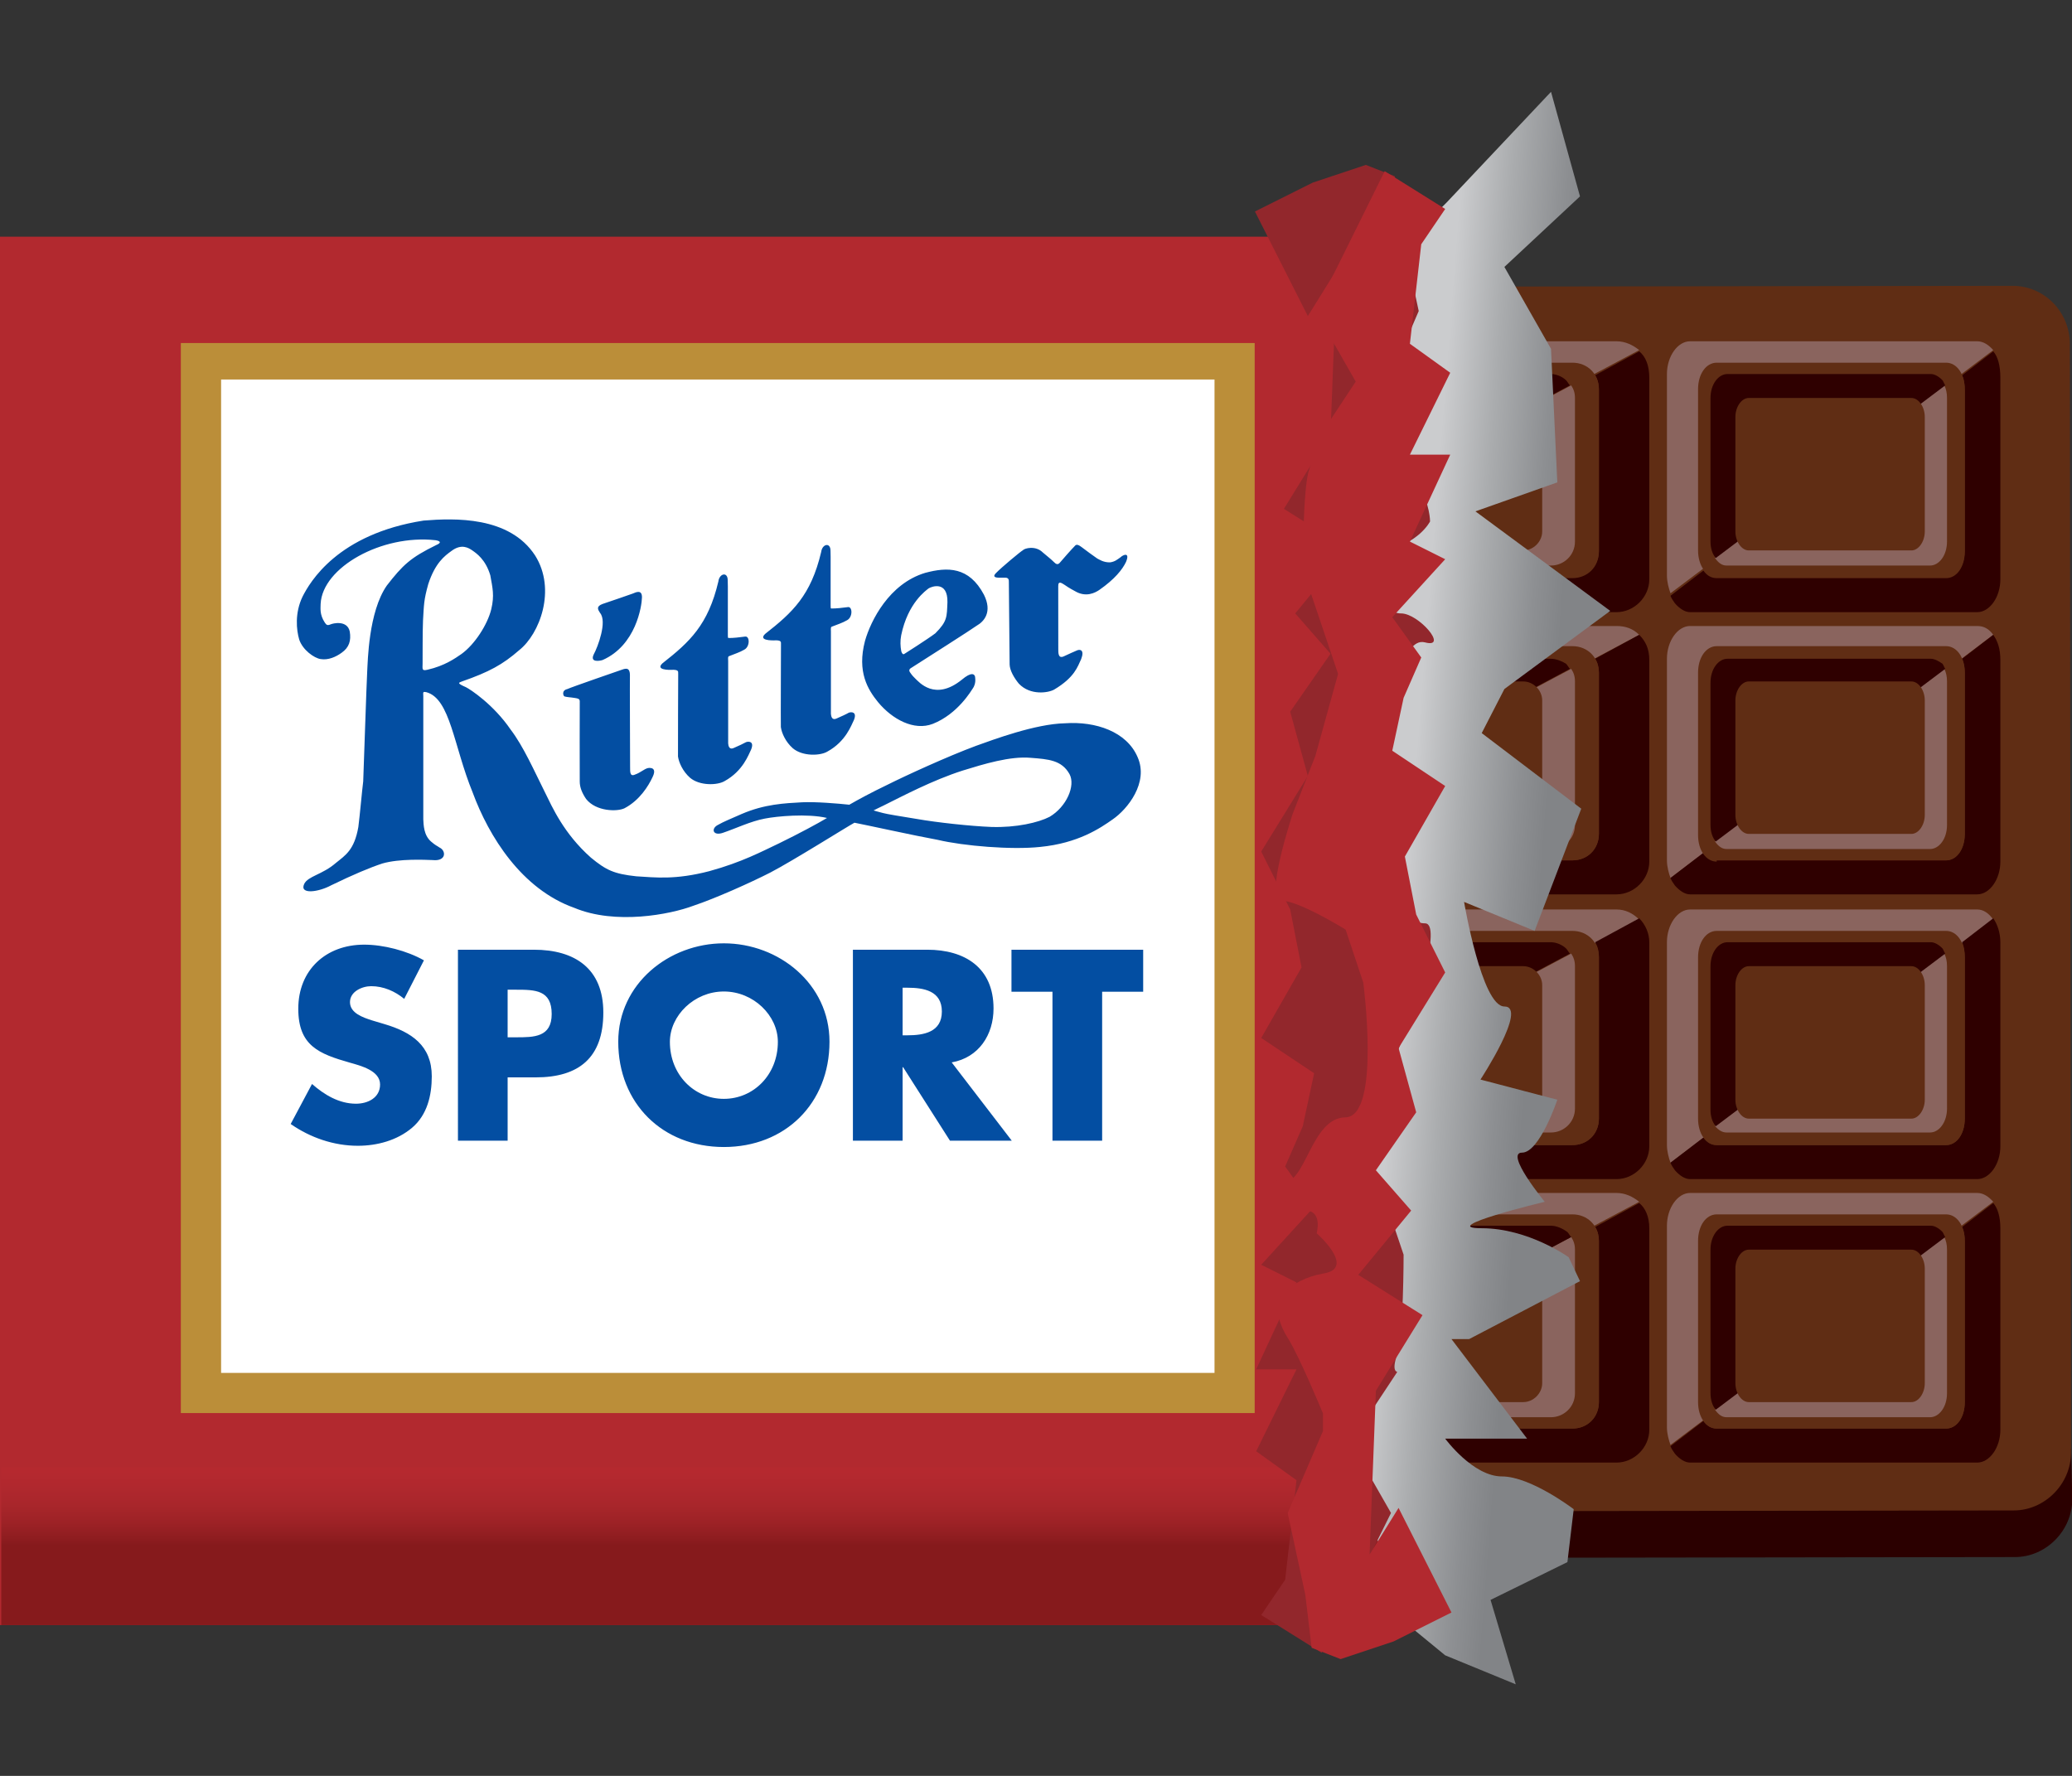 <?xml version="1.0" encoding="UTF-8" standalone="no"?>
<!-- Created with Inkscape (http://www.inkscape.org/) -->

<svg
   width="350"
   height="300"
   viewBox="0 0 350 300"
   version="1.1"
   id="svg1"
   inkscape:version="1.3.2 (091e20e, 2023-11-25, custom)"
   sodipodi:docname="03581a.svg"
   inkscape:export-filename="03581.png"
   inkscape:export-xdpi="96"
   inkscape:export-ydpi="96"
   xmlns:inkscape="http://www.inkscape.org/namespaces/inkscape"
   xmlns:sodipodi="http://sodipodi.sourceforge.net/DTD/sodipodi-0.dtd"
   xmlns="http://www.w3.org/2000/svg"
   xmlns:svg="http://www.w3.org/2000/svg">
  <rect x="0" y="0" width="350" height="300" fill="#333333" stroke="none"/>
  <sodipodi:namedview
     id="namedview1"
     pagecolor="#ffffff"
     bordercolor="#000000"
     borderopacity="0.25"
     inkscape:showpageshadow="2"
     inkscape:pageopacity="0.0"
     inkscape:pagecheckerboard="0"
     inkscape:deskcolor="#d1d1d1"
     inkscape:document-units="px"
     inkscape:zoom="0.98520768"
     inkscape:cx="169.50741"
     inkscape:cy="35.525505"
     inkscape:window-width="1920"
     inkscape:window-height="991"
     inkscape:window-x="-9"
     inkscape:window-y="-9"
     inkscape:window-maximized="1"
     inkscape:current-layer="layer1" />
  <defs
     id="defs1">
    <linearGradient
       id="SVGID_2_"
       gradientUnits="userSpaceOnUse"
       x1="-56.709"
       y1="-40.966"
       x2="-55.709"
       y2="-40.966"
       gradientTransform="matrix(22.333,1.718,-1.718,22.333,1421.114,1160.627)">
      <stop
         offset="0"
         style="stop-color:#CBCCCE"
         id="stop205" />
      <stop
         offset="3.932600e-02"
         style="stop-color:#CBCCCE"
         id="stop206" />
      <stop
         offset="0.403"
         style="stop-color:#AAACAE"
         id="stop207" />
      <stop
         offset="0.793"
         style="stop-color:#8D8F92"
         id="stop208" />
      <stop
         offset="1"
         style="stop-color:#828487"
         id="stop209" />
    </linearGradient>
    <linearGradient
       id="SVGID_1_"
       gradientUnits="userSpaceOnUse"
       x1="-56.709"
       y1="-40.992"
       x2="-55.709"
       y2="-40.992"
       gradientTransform="matrix(0,25.526,-25.526,0,-932.411,1690.632)">
      <stop
         offset="0"
         style="stop-color:#B5292F"
         id="stop197" />
      <stop
         offset="1.818180e-02"
         style="stop-color:#B5292F"
         id="stop198" />
      <stop
         offset="0.122"
         style="stop-color:#B0282E"
         id="stop199" />
      <stop
         offset="0.231"
         style="stop-color:#A9262B"
         id="stop200" />
      <stop
         offset="0.344"
         style="stop-color:#9D2226"
         id="stop201" />
      <stop
         offset="0.458"
         style="stop-color:#8C1C1F"
         id="stop202" />
      <stop
         offset="0.489"
         style="stop-color:#861A1C"
         id="stop203" />
      <stop
         offset="1"
         style="stop-color:#861A1C"
         id="stop204" />
    </linearGradient>
  </defs>
  <g
     inkscape:label="Ebene 1"
     inkscape:groupmode="layer"
     id="layer1">
    <g
       id="g1"
       transform="matrix(1.052,0,0,1.052,1.5911432e-6,-7.779)">
      <path
         class="st1"
         d="m 30.838,257.832 c -5.176,0 -9.201,-4.249 -9.201,-9.306 l -0.192,-8.092 311.108,-0.405 0.192,8.092 c 0,5.058 -4.217,9.306 -9.201,9.306 l -292.706,0.405"
         id="path1"
         style="fill:#2b0000;stroke-width:1.969" />
      <path
         class="st2"
         d="m 30.837,250.347 c -5.175,0 -9.201,-4.249 -9.201,-9.306 L 21.445,63.006 c 0,-5.058 4.217,-9.306 9.201,-9.306 L 323.15,53.295 c 5.175,0 9.201,4.249 9.201,9.306 l 0.192,178.035 c 0,5.058 -4.217,9.306 -9.201,9.306 l -292.504,0.405"
         id="path2"
         style="fill:#602d14;stroke-width:1.969" />
      <path
         class="st3"
         d="m 317.484,198.96 h -46.113 c -1.999,0 -3.712,2.428 -3.712,5.26 v 32.37 c 0,1.012 0.286,2.023 0.571,2.832 l 51.824,-39.046 c -0.714,-0.809 -1.57,-1.416 -2.57,-1.416"
         id="path3"
         style="fill:#8a645e;stroke-width:1.7" />
      <path
         class="st4"
         d="m 320.054,200.578 v 0 0 l -4.997,3.844 c 0.286,0.607 0.428,1.416 0.428,2.225 v 25.896 c 0,2.428 -1.285,4.249 -2.998,4.249 h -36.833 c -0.857,0 -1.57,-0.405 -2.141,-1.214 l -5.282,4.046 c 0.143,0.405 0.428,0.809 0.714,1.214 0.714,0.809 1.57,1.416 2.427,1.416 h 46.113 c 1.999,0 3.712,-2.428 3.712,-5.26 v -32.37 c 0,-1.821 -0.428,-3.237 -1.142,-4.046"
         id="path4"
         style="fill:#2f0000;stroke-width:1.7" />
      <path
         class="st2"
         d="m 275.654,236.792 c -1.713,0 -2.998,-1.821 -2.998,-4.249 v -25.896 c 0,-2.428 1.285,-4.249 2.998,-4.249 h 36.833 c 1.713,0 2.998,1.821 2.998,4.249 v 25.896 c 0,2.428 -1.285,4.249 -2.998,4.249 h -36.833"
         id="path5"
         style="fill:#602d14;stroke-width:1.7" />
      <path
         class="st3"
         d="m 277.224,234.971 h 32.693 c 1.428,0 2.713,-1.619 2.713,-3.844 v -23.064 c 0,-0.809 -0.143,-1.416 -0.428,-2.023 l -36.833,27.717 c 0.571,0.809 1.142,1.214 1.856,1.214"
         id="path6"
         style="fill:#8a645e;stroke-width:1.7" />
      <path
         class="st4"
         d="m 310.06,204.22 h -32.693 c -1.428,0 -2.713,1.619 -2.713,3.844 v 23.064 c 0,1.012 0.286,2.023 0.857,2.63 l 36.833,-27.717 c -0.143,-0.202 -0.286,-0.607 -0.428,-0.809 -0.571,-0.607 -1.285,-1.012 -1.856,-1.012"
         id="path7"
         style="fill:#2f0000;stroke-width:1.7" />
      <path
         class="st2"
         d="m 306.919,208.064 c 1.142,0 2.141,1.416 2.141,3.035 v 18.41 c 0,1.619 -0.999,3.035 -2.141,3.035 h -26.126 c -1.142,0 -2.141,-1.416 -2.141,-3.035 v -18.41 c 0,-1.619 0.999,-3.035 2.141,-3.035 z"
         id="path8"
         style="fill:#602d14;stroke-width:1.7" />
      <path
         class="st3"
         d="m 317.484,153.439 h -46.113 c -1.999,0 -3.712,2.428 -3.712,5.26 v 32.572 c 0,1.012 0.286,2.023 0.571,2.832 l 51.824,-39.046 c -0.714,-1.012 -1.57,-1.619 -2.57,-1.619"
         id="path9"
         style="fill:#8a645e;stroke-width:1.7" />
      <path
         class="st4"
         d="m 320.054,154.855 v 0 0 l -4.997,3.844 c 0.286,0.607 0.428,1.416 0.428,2.428 v 25.896 c 0,2.428 -1.285,4.249 -2.998,4.249 h -36.833 c -0.857,0 -1.57,-0.405 -2.141,-1.214 l -5.282,4.046 c 0.143,0.405 0.428,0.809 0.714,1.214 0.714,0.809 1.57,1.416 2.427,1.416 h 46.113 c 1.999,0 3.712,-2.428 3.712,-5.26 v -32.775 c 0,-1.416 -0.428,-2.832 -1.142,-3.844"
         id="path10"
         style="fill:#2f0000;stroke-width:1.7" />
      <path
         class="st2"
         d="m 275.654,191.272 c -1.713,0 -2.998,-1.821 -2.998,-4.249 v -25.896 c 0,-2.428 1.285,-4.249 2.998,-4.249 h 36.833 c 1.713,0 2.998,1.821 2.998,4.249 v 25.896 c 0,2.428 -1.285,4.249 -2.998,4.249 h -36.833"
         id="path11"
         style="fill:#602d14;stroke-width:1.7" />
      <path
         class="st3"
         d="m 277.224,189.249 h 32.693 c 1.428,0 2.713,-1.619 2.713,-3.844 v -22.861 c 0,-0.809 -0.143,-1.416 -0.428,-2.023 l -36.833,27.717 c 0.571,0.607 1.142,1.012 1.856,1.012"
         id="path12"
         style="fill:#8a645e;stroke-width:1.7" />
      <path
         class="st4"
         d="m 310.06,158.699 h -32.693 c -1.428,0 -2.713,1.618 -2.713,3.844 v 23.064 c 0,1.012 0.286,2.023 0.857,2.63 l 36.833,-27.717 c -0.143,-0.202 -0.286,-0.607 -0.428,-0.809 -0.571,-0.607 -1.285,-1.012 -1.856,-1.012"
         id="path13"
         style="fill:#2f0000;stroke-width:1.7" />
      <path
         class="st2"
         d="m 306.919,162.543 c 1.142,0 2.141,1.416 2.141,3.035 v 18.41 c 0,1.619 -0.999,3.035 -2.141,3.035 h -26.126 c -1.142,0 -2.141,-1.416 -2.141,-3.035 v -18.41 c 0,-1.619 0.999,-3.035 2.141,-3.035 z"
         id="path14"
         style="fill:#602d14;stroke-width:1.7" />
      <path
         class="st3"
         d="m 317.484,107.919 h -46.113 c -1.999,0 -3.712,2.428 -3.712,5.26 v 32.37 c 0,1.012 0.286,2.023 0.571,2.832 l 51.824,-39.046 c -0.714,-1.012 -1.57,-1.416 -2.57,-1.416"
         id="path15"
         style="fill:#8a645e;stroke-width:1.7" />
      <path
         class="st4"
         d="m 320.054,109.335 v 0 0 l -4.997,3.844 c 0.286,0.607 0.428,1.416 0.428,2.225 v 25.896 c 0,2.428 -1.285,4.249 -2.998,4.249 h -36.833 c -0.857,0 -1.57,-0.405 -2.141,-1.214 l -5.282,4.046 c 0.143,0.405 0.428,0.809 0.714,1.214 0.714,0.809 1.57,1.416 2.427,1.416 h 46.113 c 1.999,0 3.712,-2.428 3.712,-5.26 v -32.37 c 0,-1.821 -0.428,-3.035 -1.142,-4.046"
         id="path16"
         style="fill:#2f0000;stroke-width:1.7" />
      <path
         class="st2"
         d="m 275.654,145.751 c -1.713,0 -2.998,-1.821 -2.998,-4.249 v -26.098 c 0,-2.428 1.285,-4.249 2.998,-4.249 h 36.833 c 1.713,0 2.998,1.821 2.998,4.249 v 25.896 c 0,2.428 -1.285,4.249 -2.998,4.249 h -36.833"
         id="path17"
         style="fill:#602d14;stroke-width:1.7" />
      <path
         class="st3"
         d="m 277.224,143.728 h 32.693 c 1.428,0 2.713,-1.619 2.713,-3.844 v -23.064 c 0,-0.809 -0.143,-1.416 -0.428,-2.023 l -36.833,27.717 c 0.571,0.809 1.142,1.214 1.856,1.214"
         id="path18"
         style="fill:#8a645e;stroke-width:1.7" />
      <path
         class="st4"
         d="m 310.06,113.179 h -32.693 c -1.428,0 -2.713,1.619 -2.713,3.844 v 22.861 c 0,1.012 0.286,2.023 0.857,2.63 l 36.833,-27.717 c -0.143,-0.202 -0.286,-0.607 -0.428,-0.809 -0.571,-0.405 -1.285,-0.809 -1.856,-0.809"
         id="path19"
         style="fill:#2f0000;stroke-width:1.7" />
      <path
         class="st2"
         d="m 306.919,116.821 c 1.142,0 2.141,1.416 2.141,3.035 v 18.41 c 0,1.619 -0.999,3.035 -2.141,3.035 h -26.126 c -1.142,0 -2.141,-1.416 -2.141,-3.035 v -18.41 c 0,-1.619 0.999,-3.035 2.141,-3.035 z"
         id="path20"
         style="fill:#602d14;stroke-width:1.7" />
      <path
         class="st3"
         d="m 317.484,62.197 h -46.113 c -1.999,0 -3.712,2.428 -3.712,5.26 v 32.37 c 0,1.012 0.286,2.023 0.571,2.832 l 51.824,-39.046 c -0.714,-0.809 -1.57,-1.416 -2.57,-1.416"
         id="path21"
         style="fill:#8a645e;stroke-width:1.7" />
      <path
         class="st4"
         d="m 320.054,63.815 v 0 0 l -4.997,3.844 c 0.286,0.607 0.428,1.416 0.428,2.428 v 25.896 c 0,2.428 -1.285,4.249 -2.998,4.249 h -36.833 c -0.857,0 -1.57,-0.405 -2.141,-1.214 l -5.282,4.046 c 0.143,0.405 0.428,0.809 0.714,1.214 0.714,0.809 1.57,1.416 2.427,1.416 h 46.113 c 1.999,0 3.712,-2.428 3.712,-5.26 V 68.064 c 0,-2.023 -0.428,-3.439 -1.142,-4.249"
         id="path22"
         style="fill:#2f0000;stroke-width:1.7" />
      <path
         class="st2"
         d="m 275.654,100.029 c -1.713,0 -2.998,-1.821 -2.998,-4.249 v -25.896 c 0,-2.428 1.285,-4.249 2.998,-4.249 h 36.833 c 1.713,0 2.998,1.821 2.998,4.249 v 25.896 c 0,2.428 -1.285,4.249 -2.998,4.249 h -36.833"
         id="path23"
         style="fill:#602d14;stroke-width:1.7" />
      <path
         class="st3"
         d="m 277.224,98.208 h 32.693 c 1.428,0 2.713,-1.619 2.713,-3.844 v -23.064 c 0,-0.809 -0.143,-1.416 -0.428,-2.023 l -36.833,27.717 c 0.571,0.809 1.142,1.214 1.856,1.214"
         id="path24"
         style="fill:#8a645e;stroke-width:1.7" />
      <path
         class="st4"
         d="m 310.06,67.457 h -32.693 c -1.428,0 -2.713,1.619 -2.713,3.844 v 23.064 c 0,1.012 0.286,2.023 0.857,2.63 l 36.833,-27.717 c -0.143,-0.202 -0.286,-0.607 -0.428,-0.809 -0.571,-0.607 -1.285,-1.012 -1.856,-1.012"
         id="path25"
         style="fill:#2f0000;stroke-width:1.7" />
      <path
         class="st2"
         d="m 306.919,71.301 c 1.142,0 2.141,1.416 2.141,3.035 v 18.41 c 0,1.619 -0.999,3.035 -2.141,3.035 h -26.126 c -1.142,0 -2.141,-1.416 -2.141,-3.035 v -18.41 c 0,-1.619 0.999,-3.035 2.141,-3.035 z"
         id="path26"
         style="fill:#602d14;stroke-width:1.7" />
      <path
         class="st3"
         d="m 259.566,198.96 h -65.347 c -2.832,0 -5.26,2.428 -5.26,5.26 v 32.37 c 0,1.012 0.405,2.023 0.809,2.832 l 73.439,-39.046 c -1.012,-0.809 -2.225,-1.416 -3.642,-1.416"
         id="path27"
         style="fill:#8a645e;stroke-width:2.023" />
      <path
         class="st4"
         d="m 263.208,200.578 v 0 0 l -7.081,3.844 c 0.405,0.607 0.607,1.416 0.607,2.225 v 25.896 c 0,2.428 -1.821,4.249 -4.249,4.249 h -52.197 c -1.214,0 -2.225,-0.405 -3.035,-1.214 l -7.486,4.046 c 0.202,0.405 0.607,0.809 1.012,1.214 1.012,0.809 2.225,1.416 3.439,1.416 h 65.347 c 2.832,0 5.26,-2.428 5.26,-5.26 v -32.37 c 0,-1.821 -0.607,-3.237 -1.619,-4.046"
         id="path28"
         style="fill:#2f0000;stroke-width:2.023" />
      <path
         class="st2"
         d="m 200.289,236.792 c -2.428,0 -4.249,-1.821 -4.249,-4.249 v -25.896 c 0,-2.428 1.821,-4.249 4.249,-4.249 h 52.197 c 2.428,0 4.249,1.821 4.249,4.249 v 25.896 c 0,2.428 -1.821,4.249 -4.249,4.249 h -52.197"
         id="path29"
         style="fill:#602d14;stroke-width:2.023" />
      <path
         class="st3"
         d="m 202.717,234.971 h 46.329 c 2.023,0 3.844,-1.619 3.844,-3.844 v -23.064 c 0,-0.809 -0.202,-1.416 -0.607,-2.023 l -52.197,27.717 c 0.607,0.809 1.618,1.214 2.63,1.214"
         id="path30"
         style="fill:#8a645e;stroke-width:2.023" />
      <path
         class="st4"
         d="m 249.046,204.22 h -46.329 c -2.023,0 -3.844,1.619 -3.844,3.844 v 23.064 c 0,1.012 0.405,2.023 1.214,2.63 l 52.197,-27.717 c -0.202,-0.202 -0.405,-0.607 -0.607,-0.809 -0.809,-0.607 -1.821,-1.012 -2.63,-1.012"
         id="path31"
         style="fill:#2f0000;stroke-width:2.023" />
      <path
         class="st2"
         d="m 244.595,208.064 c 1.618,0 3.035,1.416 3.035,3.035 v 18.41 c 0,1.619 -1.416,3.035 -3.035,3.035 h -37.023 c -1.619,0 -3.035,-1.416 -3.035,-3.035 v -18.41 c 0,-1.619 1.416,-3.035 3.035,-3.035 z"
         id="path32"
         style="fill:#602d14;stroke-width:2.023" />
      <path
         class="st3"
         d="m 259.566,153.439 h -65.347 c -2.832,0 -5.26,2.428 -5.26,5.26 v 32.572 c 0,1.012 0.405,2.023 0.809,2.832 l 73.439,-39.046 c -1.012,-1.012 -2.225,-1.619 -3.642,-1.619"
         id="path33"
         style="fill:#8a645e;stroke-width:2.023" />
      <path
         class="st4"
         d="m 263.208,154.855 v 0 0 l -7.081,3.844 c 0.405,0.607 0.607,1.416 0.607,2.428 v 25.896 c 0,2.428 -1.821,4.249 -4.249,4.249 h -52.197 c -1.214,0 -2.225,-0.405 -3.035,-1.214 l -7.486,4.046 c 0.202,0.405 0.607,0.809 1.012,1.214 1.012,0.809 2.225,1.416 3.439,1.416 h 65.347 c 2.832,0 5.26,-2.428 5.26,-5.26 v -32.775 c 0,-1.416 -0.607,-2.832 -1.619,-3.844"
         id="path34"
         style="fill:#2f0000;stroke-width:2.023" />
      <path
         class="st2"
         d="m 200.289,191.272 c -2.428,0 -4.249,-1.821 -4.249,-4.249 v -25.896 c 0,-2.428 1.821,-4.249 4.249,-4.249 h 52.197 c 2.428,0 4.249,1.821 4.249,4.249 v 25.896 c 0,2.428 -1.821,4.249 -4.249,4.249 h -52.197"
         id="path35"
         style="fill:#602d14;stroke-width:2.023" />
      <path
         class="st3"
         d="m 202.717,189.249 h 46.329 c 2.023,0 3.844,-1.619 3.844,-3.844 v -22.861 c 0,-0.809 -0.202,-1.416 -0.607,-2.023 l -52.197,27.717 c 0.607,0.607 1.618,1.012 2.63,1.012"
         id="path36"
         style="fill:#8a645e;stroke-width:2.023" />
      <path
         class="st4"
         d="m 249.046,158.699 h -46.329 c -2.023,0 -3.844,1.618 -3.844,3.844 v 23.064 c 0,1.012 0.405,2.023 1.214,2.63 l 51.994,-27.717 c -0.202,-0.202 -0.405,-0.607 -0.607,-0.809 -0.607,-0.607 -1.619,-1.012 -2.428,-1.012"
         id="path37"
         style="fill:#2f0000;stroke-width:2.023" />
      <path
         class="st2"
         d="m 244.595,162.543 c 1.618,0 3.035,1.416 3.035,3.035 v 18.41 c 0,1.619 -1.416,3.035 -3.035,3.035 h -37.023 c -1.619,0 -3.035,-1.416 -3.035,-3.035 v -18.41 c 0,-1.619 1.416,-3.035 3.035,-3.035 z"
         id="path38"
         style="fill:#602d14;stroke-width:2.023" />
      <path
         class="st3"
         d="m 259.566,107.919 h -65.347 c -2.832,0 -5.26,2.428 -5.26,5.26 v 32.37 c 0,1.012 0.405,2.023 0.809,2.832 l 73.439,-39.046 c -1.012,-1.012 -2.225,-1.416 -3.642,-1.416"
         id="path39"
         style="fill:#8a645e;stroke-width:2.023" />
      <path
         class="st4"
         d="m 263.208,109.335 v 0 0 l -7.081,3.844 c 0.405,0.607 0.607,1.416 0.607,2.225 v 25.896 c 0,2.428 -1.821,4.249 -4.249,4.249 h -52.197 c -1.214,0 -2.225,-0.405 -3.035,-1.214 l -7.486,4.046 c 0.202,0.405 0.607,0.809 1.012,1.214 1.012,0.809 2.225,1.416 3.439,1.416 h 65.347 c 2.832,0 5.26,-2.428 5.26,-5.26 v -32.37 c 0,-1.821 -0.607,-3.035 -1.619,-4.046"
         id="path40"
         style="fill:#2f0000;stroke-width:2.023" />
      <path
         class="st2"
         d="m 200.289,145.751 c -2.428,0 -4.249,-1.821 -4.249,-4.249 v -26.098 c 0,-2.428 1.821,-4.249 4.249,-4.249 h 52.197 c 2.428,0 4.249,1.821 4.249,4.249 v 25.896 c 0,2.428 -1.821,4.249 -4.249,4.249 h -52.197"
         id="path41"
         style="fill:#602d14;stroke-width:2.023" />
      <path
         class="st3"
         d="m 202.717,143.728 h 46.329 c 2.023,0 3.844,-1.619 3.844,-3.844 v -23.064 c 0,-0.809 -0.202,-1.416 -0.607,-2.023 l -52.197,27.717 c 0.607,0.809 1.618,1.214 2.63,1.214"
         id="path42"
         style="fill:#8a645e;stroke-width:2.023" />
      <path
         class="st4"
         d="m 249.046,113.179 h -46.329 c -2.023,0 -3.844,1.619 -3.844,3.844 v 22.861 c 0,1.012 0.405,2.023 1.214,2.63 l 51.994,-27.717 c -0.202,-0.202 -0.405,-0.607 -0.607,-0.809 -0.607,-0.405 -1.619,-0.809 -2.428,-0.809"
         id="path43"
         style="fill:#2f0000;stroke-width:2.023" />
      <path
         class="st2"
         d="m 244.595,116.821 c 1.618,0 3.035,1.416 3.035,3.035 v 18.41 c 0,1.619 -1.416,3.035 -3.035,3.035 h -37.023 c -1.619,0 -3.035,-1.416 -3.035,-3.035 v -18.41 c 0,-1.619 1.416,-3.035 3.035,-3.035 z"
         id="path44"
         style="fill:#602d14;stroke-width:2.023" />
      <path
         class="st3"
         d="m 259.566,62.197 h -65.347 c -2.832,0 -5.26,2.428 -5.26,5.26 v 32.37 c 0,1.012 0.405,2.023 0.809,2.832 l 73.439,-39.046 c -1.012,-0.809 -2.225,-1.416 -3.642,-1.416"
         id="path45"
         style="fill:#8a645e;stroke-width:2.023" />
      <path
         class="st4"
         d="m 263.208,63.815 v 0 0 l -7.081,3.844 c 0.405,0.607 0.607,1.416 0.607,2.428 v 25.896 c 0,2.428 -1.821,4.249 -4.249,4.249 h -52.197 c -1.214,0 -2.225,-0.405 -3.035,-1.214 l -7.486,4.046 c 0.202,0.405 0.607,0.809 1.012,1.214 1.012,0.809 2.225,1.416 3.439,1.416 h 65.347 c 2.832,0 5.26,-2.428 5.26,-5.26 V 68.064 c 0,-2.023 -0.607,-3.439 -1.619,-4.249"
         id="path46"
         style="fill:#2f0000;stroke-width:2.023" />
      <path
         class="st2"
         d="m 200.289,100.029 c -2.428,0 -4.249,-1.821 -4.249,-4.249 v -25.896 c 0,-2.428 1.821,-4.249 4.249,-4.249 h 52.197 c 2.428,0 4.249,1.821 4.249,4.249 v 25.896 c 0,2.428 -1.821,4.249 -4.249,4.249 h -52.197"
         id="path47"
         style="fill:#602d14;stroke-width:2.023" />
      <path
         class="st3"
         d="m 202.717,98.208 h 46.329 c 2.023,0 3.844,-1.619 3.844,-3.844 v -23.064 c 0,-0.809 -0.202,-1.416 -0.607,-2.023 l -52.197,27.717 c 0.607,0.809 1.618,1.214 2.63,1.214"
         id="path48"
         style="fill:#8a645e;stroke-width:2.023" />
      <path
         class="st4"
         d="m 249.046,67.457 h -46.329 c -2.023,0 -3.844,1.619 -3.844,3.844 v 23.064 c 0,1.012 0.405,2.023 1.214,2.63 l 51.994,-27.717 c -0.202,-0.202 -0.405,-0.607 -0.607,-0.809 -0.607,-0.607 -1.619,-1.012 -2.428,-1.012"
         id="path49"
         style="fill:#2f0000;stroke-width:2.023" />
      <path
         class="st2"
         d="m 244.595,71.301 c 1.618,0 3.035,1.416 3.035,3.035 v 18.41 c 0,1.619 -1.416,3.035 -3.035,3.035 h -37.023 c -1.619,0 -3.035,-1.416 -3.035,-3.035 v -18.41 c 0,-1.619 1.416,-3.035 3.035,-3.035 z"
         id="path50"
         style="fill:#602d14;stroke-width:2.023" />
      <path
         class="st3"
         d="m 179.653,198.96 h -65.347 c -3.035,0 -5.26,2.428 -5.26,5.26 v 32.37 c 0,1.012 0.405,2.023 0.809,2.832 l 73.439,-38.844 c -1.012,-1.012 -2.225,-1.619 -3.642,-1.619"
         id="path51"
         style="fill:#8a645e;stroke-width:2.023" />
      <path
         class="st4"
         d="m 183.295,200.578 v 0 0 l -7.081,3.844 c 0.405,0.607 0.607,1.416 0.607,2.225 v 25.896 c 0,2.428 -1.821,4.249 -4.249,4.249 h -52.197 c -1.214,0 -2.225,-0.405 -3.035,-1.214 l -7.486,4.046 c 0.202,0.405 0.607,0.809 1.012,1.214 1.012,0.809 2.225,1.416 3.439,1.416 h 65.347 c 2.832,0 5.26,-2.428 5.26,-5.26 v -32.37 c 0,-1.821 -0.607,-3.237 -1.619,-4.046"
         id="path52"
         style="fill:#2f0000;stroke-width:2.023" />
      <path
         class="st2"
         d="m 120.376,236.792 c -2.428,0 -4.249,-1.821 -4.249,-4.249 v -25.896 c 0,-2.428 1.821,-4.249 4.249,-4.249 h 52.197 c 2.428,0 4.249,1.821 4.249,4.249 v 25.896 c 0,2.428 -1.821,4.249 -4.249,4.249 h -52.197"
         id="path53"
         style="fill:#602d14;stroke-width:2.023" />
      <path
         class="st3"
         d="m 122.601,234.971 h 46.329 c 2.023,0 3.844,-1.619 3.844,-3.844 v -23.064 c 0,-0.809 -0.202,-1.416 -0.607,-2.023 l -52.197,27.717 c 0.809,0.809 1.619,1.214 2.63,1.214"
         id="path54"
         style="fill:#8a645e;stroke-width:2.023" />
      <path
         class="st4"
         d="m 168.931,204.22 h -46.329 c -2.023,0 -3.844,1.619 -3.844,3.844 v 23.064 c 0,1.012 0.405,2.023 1.214,2.63 l 52.197,-27.717 c -0.202,-0.202 -0.405,-0.607 -0.607,-0.809 -0.607,-0.607 -1.619,-1.012 -2.63,-1.012"
         id="path55"
         style="fill:#2f0000;stroke-width:2.023" />
      <path
         class="st2"
         d="m 164.682,208.064 c 1.618,0 3.035,1.416 3.035,3.035 v 18.41 c 0,1.619 -1.416,3.035 -3.035,3.035 h -37.023 c -1.619,0 -3.035,-1.416 -3.035,-3.035 v -18.41 c 0,-1.619 1.416,-3.035 3.035,-3.035 z"
         id="path56"
         style="fill:#602d14;stroke-width:2.023" />
      <path
         class="st3"
         d="m 179.653,153.439 h -65.347 c -3.035,0 -5.26,2.428 -5.26,5.26 v 32.572 c 0,1.012 0.405,2.023 0.809,2.832 l 73.439,-39.249 c -1.012,-0.809 -2.225,-1.416 -3.642,-1.416"
         id="path57"
         style="fill:#8a645e;stroke-width:2.023" />
      <path
         class="st4"
         d="m 183.295,154.855 v 0 0 l -7.081,3.844 c 0.405,0.607 0.607,1.416 0.607,2.428 v 25.896 c 0,2.428 -1.821,4.249 -4.249,4.249 h -52.197 c -1.214,0 -2.225,-0.405 -3.035,-1.214 l -7.486,4.046 c 0.202,0.405 0.607,0.809 1.012,1.214 1.012,0.809 2.225,1.416 3.439,1.416 h 65.347 c 2.832,0 5.26,-2.428 5.26,-5.26 v -32.775 c 0,-1.416 -0.607,-2.832 -1.619,-3.844"
         id="path58"
         style="fill:#2f0000;stroke-width:2.023" />
      <path
         class="st2"
         d="m 120.376,191.272 c -2.428,0 -4.249,-1.821 -4.249,-4.249 v -25.896 c 0,-2.428 1.821,-4.249 4.249,-4.249 h 52.197 c 2.428,0 4.249,1.821 4.249,4.249 v 25.896 c 0,2.428 -1.821,4.249 -4.249,4.249 h -52.197"
         id="path59"
         style="fill:#602d14;stroke-width:2.023" />
      <path
         class="st3"
         d="m 122.601,189.249 h 46.329 c 2.023,0 3.844,-1.619 3.844,-3.844 v -22.861 c 0,-0.809 -0.202,-1.416 -0.607,-2.023 l -52.197,27.717 c 0.809,0.607 1.619,1.012 2.63,1.012"
         id="path60"
         style="fill:#8a645e;stroke-width:2.023" />
      <path
         class="st4"
         d="m 168.931,158.699 h -46.329 c -2.023,0 -3.844,1.618 -3.844,3.844 v 23.064 c 0,1.012 0.405,2.023 1.214,2.63 l 52.197,-27.717 c -0.202,-0.202 -0.405,-0.607 -0.607,-0.809 -0.607,-0.607 -1.619,-1.012 -2.63,-1.012"
         id="path61"
         style="fill:#2f0000;stroke-width:2.023" />
      <path
         class="st2"
         d="m 164.682,162.543 c 1.618,0 3.035,1.416 3.035,3.035 v 18.41 c 0,1.619 -1.416,3.035 -3.035,3.035 h -37.023 c -1.619,0 -3.035,-1.416 -3.035,-3.035 v -18.41 c 0,-1.619 1.416,-3.035 3.035,-3.035 z"
         id="path62"
         style="fill:#602d14;stroke-width:2.023" />
      <path
         class="st3"
         d="m 179.653,107.919 h -65.347 c -3.035,0 -5.26,2.428 -5.26,5.26 v 32.37 c 0,1.012 0.405,2.023 0.809,2.832 l 73.439,-39.046 c -1.012,-1.012 -2.225,-1.416 -3.642,-1.416"
         id="path63"
         style="fill:#8a645e;stroke-width:2.023" />
      <path
         class="st4"
         d="m 183.295,109.335 v 0 0 l -7.081,3.844 c 0.405,0.607 0.607,1.416 0.607,2.428 v 25.896 c 0,2.428 -1.821,4.249 -4.249,4.249 h -52.197 c -1.214,0 -2.225,-0.405 -3.035,-1.214 l -7.486,4.046 c 0.202,0.405 0.607,0.809 1.012,1.214 1.012,0.809 2.225,1.416 3.439,1.416 h 65.347 c 2.832,0 5.26,-2.428 5.26,-5.26 v -32.37 c 0,-2.023 -0.607,-3.237 -1.619,-4.249"
         id="path64"
         style="fill:#2f0000;stroke-width:2.023" />
      <path
         class="st2"
         d="m 120.376,145.751 c -2.428,0 -4.249,-1.821 -4.249,-4.249 v -26.098 c 0,-2.428 1.821,-4.249 4.249,-4.249 h 52.197 c 2.428,0 4.249,1.821 4.249,4.249 v 25.896 c 0,2.428 -1.821,4.249 -4.249,4.249 h -52.197"
         id="path65"
         style="fill:#602d14;stroke-width:2.023" />
      <path
         class="st3"
         d="m 122.601,143.728 h 46.329 c 2.023,0 3.844,-1.619 3.844,-3.844 v -23.064 c 0,-0.809 -0.202,-1.416 -0.607,-2.023 l -52.197,27.717 c 0.809,0.809 1.619,1.214 2.63,1.214"
         id="path66"
         style="fill:#8a645e;stroke-width:2.023" />
      <path
         class="st4"
         d="m 168.931,113.179 h -46.329 c -2.023,0 -3.844,1.619 -3.844,3.844 v 22.861 c 0,1.012 0.405,2.023 1.214,2.63 l 52.197,-27.717 c -0.202,-0.202 -0.405,-0.607 -0.607,-0.809 -0.607,-0.405 -1.619,-0.809 -2.63,-0.809"
         id="path67"
         style="fill:#2f0000;stroke-width:2.023" />
      <path
         class="st2"
         d="m 164.682,116.821 c 1.618,0 3.035,1.416 3.035,3.035 v 18.41 c 0,1.619 -1.416,3.035 -3.035,3.035 h -37.023 c -1.619,0 -3.035,-1.416 -3.035,-3.035 v -18.41 c 0,-1.619 1.416,-3.035 3.035,-3.035 z"
         id="path68"
         style="fill:#602d14;stroke-width:2.023" />
      <path
         class="st3"
         d="m 179.653,62.197 h -65.347 c -3.035,0 -5.26,2.428 -5.26,5.26 v 32.37 c 0,1.012 0.405,2.023 0.809,2.832 l 73.439,-38.844 c -1.012,-1.012 -2.225,-1.618 -3.642,-1.618"
         id="path69"
         style="fill:#8a645e;stroke-width:2.023" />
      <path
         class="st4"
         d="m 183.295,63.815 v 0 0 l -7.081,3.844 c 0.405,0.607 0.607,1.416 0.607,2.428 v 25.896 c 0,2.428 -1.821,4.249 -4.249,4.249 h -52.197 c -1.214,0 -2.225,-0.405 -3.035,-1.214 l -7.486,4.046 c 0.202,0.405 0.607,0.809 1.012,1.214 1.012,0.809 2.225,1.416 3.439,1.416 h 65.347 c 2.832,0 5.26,-2.428 5.26,-5.26 V 68.064 c 0,-2.023 -0.607,-3.439 -1.619,-4.249"
         id="path70"
         style="fill:#2f0000;stroke-width:2.023" />
      <path
         class="st2"
         d="m 120.376,100.029 c -2.428,0 -4.249,-1.821 -4.249,-4.249 v -25.896 c 0,-2.428 1.821,-4.249 4.249,-4.249 h 52.197 c 2.428,0 4.249,1.821 4.249,4.249 v 25.896 c 0,2.428 -1.821,4.249 -4.249,4.249 h -52.197"
         id="path71"
         style="fill:#602d14;stroke-width:2.023" />
      <path
         class="st3"
         d="m 122.601,98.208 h 46.329 c 2.023,0 3.844,-1.619 3.844,-3.844 v -23.064 c 0,-0.809 -0.202,-1.416 -0.607,-2.023 l -52.197,27.717 c 0.809,0.809 1.619,1.214 2.63,1.214"
         id="path72"
         style="fill:#8a645e;stroke-width:2.023" />
      <path
         class="st4"
         d="m 168.931,67.457 h -46.329 c -2.023,0 -3.844,1.619 -3.844,3.844 v 23.064 c 0,1.012 0.405,2.023 1.214,2.63 l 52.197,-27.717 c -0.202,-0.202 -0.405,-0.607 -0.607,-0.809 -0.607,-0.607 -1.619,-1.012 -2.63,-1.012"
         id="path73"
         style="fill:#2f0000;stroke-width:2.023" />
      <path
         class="st2"
         d="m 164.682,71.301 c 1.618,0 3.035,1.416 3.035,3.035 v 18.41 c 0,1.619 -1.416,3.035 -3.035,3.035 h -37.023 c -1.619,0 -3.035,-1.416 -3.035,-3.035 v -18.41 c 0,-1.619 1.416,-3.035 3.035,-3.035 z"
         id="path74"
         style="fill:#602d14;stroke-width:2.023" />
      <path
         class="st3"
         d="M 100.954,198.96 H 35.607 c -2.832,0 -5.26,2.428 -5.26,5.26 v 32.37 c 0,1.012 0.405,2.023 0.809,2.832 l 73.439,-39.046 c -1.012,-0.809 -2.225,-1.416 -3.642,-1.416"
         id="path75"
         style="fill:#8a645e;stroke-width:2.023" />
      <path
         class="st4"
         d="m 104.595,200.578 v 0 0 l -7.081,3.844 c 0.405,0.607 0.607,1.416 0.607,2.225 v 25.896 c 0,2.428 -1.821,4.249 -4.249,4.249 H 41.676 c -1.214,0 -2.225,-0.405 -3.035,-1.214 l -7.486,4.046 c 0.202,0.405 0.607,0.809 1.012,1.214 1.012,0.809 2.225,1.416 3.439,1.416 h 65.347 c 2.832,0 5.26,-2.428 5.26,-5.26 v -32.37 c 0,-1.821 -0.607,-3.237 -1.619,-4.046"
         id="path76"
         style="fill:#2f0000;stroke-width:2.023" />
      <path
         class="st2"
         d="m 41.676,236.792 c -2.428,0 -4.249,-1.821 -4.249,-4.249 v -25.896 c 0,-2.428 1.821,-4.249 4.249,-4.249 h 52.197 c 2.428,0 4.249,1.821 4.249,4.249 v 25.896 c 0,2.428 -1.821,4.249 -4.249,4.249 H 41.676"
         id="path77"
         style="fill:#602d14;stroke-width:2.023" />
      <path
         class="st3"
         d="m 43.902,234.971 h 46.329 c 2.023,0 3.844,-1.619 3.844,-3.844 v -23.064 c 0,-0.809 -0.202,-1.416 -0.607,-2.023 l -52.197,27.717 c 0.809,0.809 1.618,1.214 2.63,1.214"
         id="path78"
         style="fill:#8a645e;stroke-width:2.023" />
      <path
         class="st4"
         d="M 90.434,204.22 H 43.902 c -2.023,0 -3.844,1.619 -3.844,3.844 v 23.064 c 0,1.012 0.405,2.023 1.214,2.63 l 52.197,-27.717 c -0.202,-0.202 -0.405,-0.607 -0.607,-0.809 -0.607,-0.607 -1.619,-1.012 -2.428,-1.012"
         id="path79"
         style="fill:#2f0000;stroke-width:2.023" />
      <path
         class="st2"
         d="m 85.983,208.064 c 1.618,0 3.035,1.416 3.035,3.035 v 18.41 c 0,1.619 -1.416,3.035 -3.035,3.035 H 48.96 c -1.619,0 -3.035,-1.416 -3.035,-3.035 v -18.41 c 0,-1.619 1.416,-3.035 3.035,-3.035 z"
         id="path80"
         style="fill:#602d14;stroke-width:2.023" />
      <path
         class="st3"
         d="M 100.954,153.439 H 35.607 c -2.832,0 -5.26,2.428 -5.26,5.26 v 32.572 c 0,1.012 0.405,2.023 0.809,2.832 l 73.439,-39.046 c -1.012,-1.012 -2.225,-1.619 -3.642,-1.619"
         id="path81"
         style="fill:#8a645e;stroke-width:2.023" />
      <path
         class="st4"
         d="m 104.595,154.855 v 0 0 l -7.081,3.844 c 0.405,0.607 0.607,1.416 0.607,2.428 v 25.896 c 0,2.428 -1.821,4.249 -4.249,4.249 H 41.676 c -1.214,0 -2.225,-0.405 -3.035,-1.214 l -7.486,4.046 c 0.202,0.405 0.607,0.809 1.012,1.214 1.012,0.809 2.225,1.416 3.439,1.416 h 65.347 c 2.832,0 5.26,-2.428 5.26,-5.26 v -32.775 c 0,-1.416 -0.607,-2.832 -1.619,-3.844"
         id="path82"
         style="fill:#2f0000;stroke-width:2.023" />
      <path
         class="st2"
         d="m 41.676,191.272 c -2.428,0 -4.249,-1.821 -4.249,-4.249 v -25.896 c 0,-2.428 1.821,-4.249 4.249,-4.249 h 52.197 c 2.428,0 4.249,1.821 4.249,4.249 v 25.896 c 0,2.428 -1.821,4.249 -4.249,4.249 H 41.676"
         id="path83"
         style="fill:#602d14;stroke-width:2.023" />
      <path
         class="st3"
         d="m 43.902,189.249 h 46.329 c 2.023,0 3.844,-1.619 3.844,-3.844 v -22.861 c 0,-0.809 -0.202,-1.416 -0.607,-2.023 L 41.474,188.237 c 0.607,0.607 1.416,1.012 2.428,1.012"
         id="path84"
         style="fill:#8a645e;stroke-width:2.023" />
      <path
         class="st4"
         d="M 90.434,158.699 H 43.902 c -2.023,0 -3.844,1.618 -3.844,3.844 v 23.064 c 0,1.012 0.405,2.023 1.214,2.63 l 52.197,-27.717 c -0.202,-0.202 -0.405,-0.607 -0.607,-0.809 -0.607,-0.607 -1.619,-1.012 -2.428,-1.012"
         id="path85"
         style="fill:#2f0000;stroke-width:2.023" />
      <path
         class="st2"
         d="m 85.983,162.543 c 1.618,0 3.035,1.416 3.035,3.035 v 18.41 c 0,1.619 -1.416,3.035 -3.035,3.035 H 48.96 c -1.619,0 -3.035,-1.416 -3.035,-3.035 v -18.41 c 0,-1.619 1.416,-3.035 3.035,-3.035 z"
         id="path86"
         style="fill:#602d14;stroke-width:2.023" />
      <path
         class="st3"
         d="M 100.954,107.919 H 35.607 c -2.832,0 -5.26,2.428 -5.26,5.26 v 32.37 c 0,1.012 0.405,2.023 0.809,2.832 l 73.439,-39.046 c -1.012,-1.012 -2.225,-1.416 -3.642,-1.416"
         id="path87"
         style="fill:#8a645e;stroke-width:2.023" />
      <path
         class="st4"
         d="m 104.595,109.335 v 0 0 l -7.081,3.844 c 0.405,0.607 0.607,1.416 0.607,2.428 v 25.896 c 0,2.428 -1.821,4.249 -4.249,4.249 H 41.676 c -1.214,0 -2.225,-0.405 -3.035,-1.214 l -7.486,4.046 c 0.202,0.405 0.607,0.809 1.012,1.214 1.012,0.809 2.225,1.416 3.439,1.416 h 65.347 c 2.832,0 5.26,-2.428 5.26,-5.26 v -32.37 c 0,-2.023 -0.607,-3.237 -1.619,-4.249"
         id="path88"
         style="fill:#2f0000;stroke-width:2.023" />
      <path
         class="st2"
         d="m 41.676,145.751 c -2.428,0 -4.249,-1.821 -4.249,-4.249 v -26.098 c 0,-2.428 1.821,-4.249 4.249,-4.249 h 52.197 c 2.428,0 4.249,1.821 4.249,4.249 v 25.896 c 0,2.428 -1.821,4.249 -4.249,4.249 H 41.676"
         id="path89"
         style="fill:#602d14;stroke-width:2.023" />
      <path
         class="st3"
         d="m 43.902,143.728 h 46.329 c 2.023,0 3.844,-1.619 3.844,-3.844 v -23.064 c 0,-0.809 -0.202,-1.416 -0.607,-2.023 L 41.474,142.717 c 0.607,0.607 1.416,1.012 2.428,1.012"
         id="path90"
         style="fill:#8a645e;stroke-width:2.023" />
      <path
         class="st4"
         d="M 90.434,113.179 H 43.902 c -2.023,0 -3.844,1.619 -3.844,3.844 v 22.861 c 0,1.012 0.405,2.023 1.214,2.63 L 93.468,114.798 c -0.202,-0.202 -0.405,-0.607 -0.607,-0.809 -0.607,-0.405 -1.619,-0.809 -2.428,-0.809"
         id="path91"
         style="fill:#2f0000;stroke-width:2.023" />
      <path
         class="st2"
         d="m 85.983,116.821 c 1.618,0 3.035,1.416 3.035,3.035 v 18.41 c 0,1.619 -1.416,3.035 -3.035,3.035 H 48.96 c -1.619,0 -3.035,-1.416 -3.035,-3.035 v -18.41 c 0,-1.619 1.416,-3.035 3.035,-3.035 z"
         id="path92"
         style="fill:#602d14;stroke-width:2.023" />
      <path
         class="st3"
         d="M 100.954,62.197 H 35.607 c -2.832,0 -5.26,2.428 -5.26,5.26 v 32.37 c 0,1.012 0.405,2.023 0.809,2.832 l 73.439,-39.046 c -1.012,-0.809 -2.225,-1.416 -3.642,-1.416"
         id="path93"
         style="fill:#8a645e;stroke-width:2.023" />
      <path
         class="st4"
         d="m 104.595,63.815 v 0 0 l -7.081,3.844 c 0.405,0.607 0.607,1.416 0.607,2.428 v 25.896 c 0,2.428 -1.821,4.249 -4.249,4.249 H 41.676 c -1.214,0 -2.225,-0.405 -3.035,-1.214 l -7.486,4.046 c 0.202,0.405 0.607,0.809 1.012,1.214 1.012,0.809 2.225,1.416 3.439,1.416 h 65.347 c 2.832,0 5.26,-2.428 5.26,-5.26 V 68.064 c 0,-2.023 -0.607,-3.439 -1.619,-4.249"
         id="path94"
         style="fill:#2f0000;stroke-width:2.023" />
      <path
         class="st2"
         d="m 41.676,100.029 c -2.428,0 -4.249,-1.821 -4.249,-4.249 v -25.896 c 0,-2.428 1.821,-4.249 4.249,-4.249 h 52.197 c 2.428,0 4.249,1.821 4.249,4.249 v 25.896 c 0,2.428 -1.821,4.249 -4.249,4.249 H 41.676"
         id="path95"
         style="fill:#602d14;stroke-width:2.023" />
      <path
         class="st3"
         d="m 43.902,98.208 h 46.329 c 2.023,0 3.844,-1.619 3.844,-3.844 v -23.064 c 0,-0.809 -0.202,-1.416 -0.607,-2.023 L 41.474,97.197 c 0.607,0.607 1.416,1.012 2.428,1.012"
         id="path96"
         style="fill:#8a645e;stroke-width:2.023" />
      <path
         class="st4"
         d="M 90.434,67.457 H 43.902 c -2.023,0 -3.844,1.619 -3.844,3.844 v 23.064 c 0,1.012 0.405,2.023 1.214,2.63 l 52.197,-27.717 c -0.202,-0.202 -0.405,-0.607 -0.607,-0.809 -0.607,-0.607 -1.619,-1.012 -2.428,-1.012"
         id="path97"
         style="fill:#2f0000;stroke-width:2.023" />
      <path
         class="st2"
         d="m 85.983,71.301 c 1.618,0 3.035,1.416 3.035,3.035 v 18.41 c 0,1.619 -1.416,3.035 -3.035,3.035 H 48.96 c -1.619,0 -3.035,-1.416 -3.035,-3.035 v -18.41 c 0,-1.619 1.416,-3.035 3.035,-3.035 z"
         id="path98"
         style="fill:#602d14;stroke-width:2.023" />
      <rect
         x="2.3706054e-06"
         y="45.405"
         class="st6"
         width="227.601"
         height="222.948"
         id="rect197"
         style="fill:#b2292f;stroke-width:2.023" />
      <rect
         x="0.202"
         y="243.064"
         class="st7"
         width="227.601"
         height="25.289"
         id="rect204"
         style="fill:url(#SVGID_1_);stroke-width:2.023" />
      <path
         class="st8"
         d="m 232.254,39.942 16.792,-17.803 4.653,16.792 -12.139,11.329 7.486,13.15 1.012,21.445 -13.15,4.653 21.647,15.983 -16.994,12.543 -3.642,7.081 15.983,12.139 -7.486,19.624 -11.329,-4.653 c 0,0 2.832,16.792 6.474,16.792 3.844,0 -3.844,11.734 -3.844,11.734 l 12.341,3.237 c 0,0 -2.832,8.497 -5.665,8.497 -2.832,0 3.642,7.89 3.642,7.89 0,0 -17.601,4.249 -10.116,4.249 7.486,0 13.96,4.653 13.96,4.653 l 1.821,3.844 -17.803,9.306 h -2.832 l 12.139,15.983 h -13.15 c 0,0 4.451,6.069 9.104,6.069 4.653,0 11.532,5.26 11.532,5.26 l -1.012,8.497 -12.341,6.069 4.046,13.555 -11.329,-4.653 -5.665,-4.653 -6.676,-17.803 c 0,0 -3.844,-11.329 -1.012,-15.983 2.832,-4.653 3.642,-18.815 0,-19.624 -3.844,-1.012 -6.474,-10.318 -6.474,-13.15 0,-2.832 -1.012,-6.474 3.642,-15.983 4.653,-9.306 7.486,-17.803 8.497,-21.647 1.012,-3.844 -1.012,-13.15 -3.844,-15.983 -2.832,-2.832 -2.832,-12.139 -2.832,-12.139 l 1.821,-15.983 c 0,0 -2.832,-1.821 -4.653,-5.665 -1.821,-3.844 0,-8.497 0,-11.329 0,-2.832 3.642,-6.474 3.642,-6.474 0,0 3.844,-4.653 2.832,-9.306 -1.012,-4.653 -1.012,-5.665 0,-11.329 1.012,-5.665 1.012,-23.468 1.012,-23.468 -1.012,-2.832 2.832,-5.665 2.832,-5.665 z"
         id="path209"
         style="fill:url(#SVGID_2_);stroke-width:2.023" />
      <path
         class="st9"
         d="m 212.225,272.803 11.127,-22.457 -6.474,-11.329 7.486,-11.329 c 0,0 -1.012,0 0,-2.832 1.012,-2.832 1.012,-15.983 1.012,-15.983 l -5.665,-16.792 3.642,-13.15 3.642,-9.306 c 0,0 4.653,-13.96 1.821,-13.96 -2.832,0 -10.318,-4.653 -10.318,-4.653 l -2.832,-8.497 c 0,0 -2.832,-21.445 2.832,-21.647 5.665,0 6.474,-11.329 10.318,-10.318 3.844,1.012 -1.012,-4.653 -3.844,-4.653 -2.832,0 -1.821,-3.642 -1.821,-3.642 0,0 -6.474,-5.665 -1.012,-6.474 5.665,-1.012 7.486,-4.653 7.486,-4.653 0,0 0,-2.832 -1.821,-5.665 -1.821,-2.832 -5.665,-12.139 -5.665,-12.139 v -2.832 l 5.665,-13.15 -2.832,-13.15 -1.012,-8.497 -4.653,-1.821 -8.497,2.832 -9.306,4.653 8.497,16.792 4.653,-7.486 -1.012,26.301 -7.486,12.139 10.318,6.474 -8.497,10.318 5.665,6.474 -6.474,9.306 2.832,10.318 -7.486,12.139 4.653,9.306 1.821,9.306 -6.474,11.329 8.497,5.665 -1.821,8.497 -2.832,6.474 4.653,6.474 -8.497,9.306 5.665,2.832 -6.474,13.96 h 6.474 l -6.474,13.15 6.474,4.653 -1.821,15.983 -3.844,5.665 z"
         id="path210"
         style="fill:#92272c;stroke-width:2.023" />
      <path
         class="st6"
         d="m 222.341,34.884 -11.127,22.457 6.474,11.329 -7.486,11.329 c 0,0 1.012,0 0,2.832 -1.012,2.832 -1.012,15.983 -1.012,15.983 l 5.665,16.792 -3.642,13.15 -3.642,9.306 c 0,0 -4.653,13.96 -1.821,13.96 2.832,0 10.318,4.653 10.318,4.653 l 2.832,8.497 c 0,0 2.832,21.445 -2.832,21.647 -5.665,0 -6.474,11.329 -10.318,10.318 -3.844,-1.012 1.012,4.653 3.844,4.653 2.832,0 1.821,3.642 1.821,3.642 0,0 6.474,5.665 1.012,6.474 -5.665,1.012 -7.486,4.653 -7.486,4.653 0,0 0,2.832 1.821,5.665 1.821,2.832 5.665,12.139 5.665,12.139 v 2.832 l -5.665,13.15 2.832,13.15 1.012,8.497 4.653,1.821 8.497,-2.832 9.306,-4.653 -8.497,-16.792 -4.653,7.486 1.012,-26.301 7.486,-12.139 -10.318,-6.474 8.497,-10.318 -5.665,-6.474 6.474,-9.306 -2.832,-10.318 7.486,-12.139 -4.653,-9.306 -1.821,-9.306 6.474,-11.329 -8.497,-5.665 1.821,-8.497 2.832,-6.474 -4.653,-6.474 8.497,-9.306 -5.665,-2.832 6.474,-13.96 h -6.474 l 6.474,-13.15 -6.474,-4.653 1.821,-15.983 3.844,-5.665 z"
         id="path211"
         style="fill:#b2292f;stroke-width:2.023" />
      <path
         inkscape:connector-curvature="0"
         d="M 29.037,234.304 H 201.463 V 62.479 H 29.037 Z"
         style="fill:#bb8e39;fill-opacity:1;fill-rule:nonzero;stroke:none;stroke-width:0.344"
         id="path2954" />
      <path
         inkscape:connector-curvature="0"
         d="M 35.502,227.854 H 195.014 V 68.337 H 35.502 Z"
         style="fill:#ffffff;fill-opacity:1;fill-rule:nonzero;stroke:none;stroke-width:0.344"
         id="path2956" />
      <path
         inkscape:connector-curvature="0"
         d="m 70.032,94.924 c 0.911,-0.377 0.682,-0.658 -0.1,-0.782 -8.63,-0.964 -18.157,4.36 -18.448,10.214 0.004,0.658 -0.205,1.689 0.677,3.025 0.219,0.267 0.305,0.534 0.892,0.286 0.401,-0.191 2.705,-0.735 3.106,1.135 0.243,1.474 -0.1,2.557 -1.283,3.397 -0.93,0.682 -2.166,1.231 -3.392,1.03 -1.035,-0.148 -2.901,-1.474 -3.444,-3.149 -0.444,-1.527 -0.735,-4.236 0.544,-6.889 1.178,-2.314 5.606,-10.037 19.431,-12.203 4.957,-0.396 13.778,-0.735 17.909,5.61 3.44,5.462 0.739,12.595 -2.557,15.199 -2.657,2.319 -4.823,3.502 -9.203,5.028 -0.539,0.205 -0.844,0.267 0.654,0.921 0.697,0.339 4.441,2.796 7.17,6.798 2.066,2.705 3.788,6.641 5.515,10.085 1.174,2.361 2.996,6.593 7.375,10.481 2.462,2.023 3.692,2.61 7.285,3.001 3.101,0.186 6.259,0.596 11.726,-0.825 5.252,-1.441 8.435,-3.163 11.244,-4.489 3.187,-1.555 6.207,-3.182 7.657,-4.055 -3.177,-0.744 -8.082,-0.277 -10.004,0.105 -2.242,0.42 -4.699,1.603 -6.698,2.276 -1.593,0.549 -1.951,-0.615 -0.892,-1.221 1.116,-0.634 2.018,-0.959 3.883,-1.794 3.707,-1.598 6.913,-1.727 9.732,-1.884 2.118,-0.105 5.672,0.191 7.562,0.391 1.488,-0.854 3.516,-1.956 6.135,-3.211 2.858,-1.436 9.608,-4.537 14.226,-6.25 2.753,-0.983 9.508,-3.521 14.283,-3.616 4.923,-0.343 9.899,1.341 11.645,5.434 1.818,4.084 -1.622,8.363 -3.988,9.99 -2.018,1.426 -5.563,3.836 -11.659,4.432 -4.58,0.491 -12.299,-0.153 -16.435,-1.135 -3.545,-0.639 -11.803,-2.457 -13.382,-2.753 -1.03,0.539 -9.937,6.149 -13.534,8.015 -3.192,1.627 -8.788,4.136 -12.332,5.319 -3.75,1.412 -12.518,3.096 -19.111,0.339 -8.458,-3.001 -13.725,-11.459 -16.335,-18.548 -3.044,-7.433 -3.568,-15.037 -7.428,-16.087 -0.572,-0.119 -0.52,-0.015 -0.491,0.634 v 19.784 c 0.048,0.84 0.048,2.562 1.274,3.592 0.744,0.639 0.84,0.592 1.331,0.935 1.078,0.491 1.135,2.261 -1.131,2.013 -1.279,-0.043 -5.262,-0.243 -8.024,0.544 -1.966,0.644 -4.67,1.775 -8.215,3.497 -2.066,1.126 -5.152,1.531 -4.365,-0.191 0.601,-1.283 2.929,-1.493 5.109,-3.401 1.527,-1.231 2.948,-2.066 3.592,-5.758 0.243,-1.87 0.587,-5.806 0.782,-7.333 0.053,-1.088 0.539,-15.991 0.644,-17.713 0.095,-1.479 0.191,-9.494 3.149,-13.73 2.557,-3.292 3.788,-4.47 7.919,-6.493 m 76.25,19.741 c 1.875,-1.197 9.842,-6.269 10.567,-6.813 1.159,-0.663 2.524,-2.18 1.145,-4.952 -2.404,-4.546 -5.863,-4.475 -9.441,-3.516 -5.777,1.732 -8.735,7.671 -9.661,10.92 -1.312,4.985 0.463,7.829 2.08,9.823 2.276,2.762 5.782,4.675 8.811,3.502 4.026,-1.589 6.211,-5.396 6.459,-5.749 0.143,-0.195 0.425,-0.787 0.353,-1.503 0.011,-0.906 -0.677,-1.088 -2.137,0.148 -4.341,3.511 -6.894,0.396 -7.542,-0.219 -0.162,-0.148 -0.468,-0.453 -0.821,-0.988 -0.124,-0.172 -0.157,-0.468 0.186,-0.654 m 23.844,-16.855 c 0.267,-0.334 2.209,-2.524 2.338,-2.619 0.229,-0.21 0.334,-0.611 1.197,0.048 0.406,0.334 2.319,1.708 2.509,1.832 0.267,0.129 1.03,0.673 2.099,0.625 0.787,-0.129 1.073,-0.415 1.655,-0.816 0.406,-0.401 1.56,-0.897 0.878,0.749 -0.563,1.197 -1.808,2.772 -4.284,4.494 -0.668,0.458 -2.156,1.259 -3.941,0.181 -0.945,-0.501 -1.398,-0.83 -1.655,-1.002 -0.401,-0.243 -1.002,-0.716 -1.002,0.181 l 0.008,10.128 c 0.027,0.372 -0.129,1.679 0.93,1.159 0.811,-0.377 1.498,-0.692 2.09,-0.94 0.434,-0.191 1.24,-0.124 0.654,1.403 -0.563,1.183 -1.026,2.924 -4.332,4.89 -0.93,0.53 -3.826,0.997 -5.668,-0.94 -0.749,-0.897 -1.46,-2.113 -1.488,-3.082 0,-0.902 -0.124,-13.296 -0.124,-13.296 0,-0.191 0.023,-0.649 -0.563,-0.649 -0.558,-0.038 -2.49,0.248 -1.493,-0.749 0.906,-0.935 3.983,-3.487 4.294,-3.645 0.282,-0.343 2.051,-0.811 3.211,0.343 0.935,0.806 1.092,0.873 1.77,1.527 0.377,0.406 0.658,0.444 0.916,0.177 m -36.772,-1.985 c 0,-1.388 -1.336,-1.092 -1.498,0.21 -1.651,6.984 -4.608,9.713 -8.955,13.119 -1.174,1.064 0.821,1.116 1.756,1.064 0.959,0.034 0.697,0.401 0.744,0.744 0,0.296 -0.048,12.432 -0.019,13.177 0.129,0.983 0.768,2.395 1.918,3.411 1.555,1.326 4.422,1.231 5.567,0.525 2.958,-1.622 3.84,-4.255 4.246,-5.057 0.558,-1.36 -0.453,-1.331 -0.83,-1.174 -0.315,0.191 -1.226,0.615 -1.97,0.935 -0.701,0.32 -0.859,-0.319 -0.892,-0.744 v -13.224 c -0.019,-0.563 -0.038,-0.725 0.162,-0.792 0.887,-0.353 1.66,-0.582 2.443,-1.035 0.926,-0.501 0.868,-2.218 0.124,-2.099 -0.749,0.11 -2.061,0.243 -2.59,0.219 -0.239,0.057 -0.157,-0.215 -0.186,-0.42 v -7.895 c 0,-0.214 0,-0.396 -0.019,-0.964 m -16.483,5.696 v 7.891 c 0.03,0.21 -0.057,0.477 0.186,0.429 0.53,0.027 1.841,-0.115 2.59,-0.224 0.749,-0.119 0.806,1.603 -0.134,2.099 -0.773,0.453 -1.56,0.682 -2.438,1.04 -0.196,0.067 -0.176,0.224 -0.153,0.782 v 13.229 c 0.027,0.42 0.186,1.064 0.883,0.744 0.749,-0.324 1.655,-0.744 1.975,-0.935 0.377,-0.157 1.383,-0.186 0.83,1.174 -0.406,0.801 -1.288,3.43 -4.246,5.066 -1.145,0.697 -4.022,0.792 -5.572,-0.534 -1.145,-1.016 -1.789,-2.428 -1.927,-3.411 -0.019,-0.744 0.034,-12.881 0.034,-13.172 -0.052,-0.348 0.21,-0.716 -0.754,-0.749 -0.93,0.057 -2.924,0 -1.746,-1.064 4.341,-3.406 7.299,-6.13 8.95,-13.119 0.158,-1.302 1.498,-1.598 1.498,-0.21 0.023,0.558 0.023,0.749 0.023,0.964 m -25.795,16.53 c -0.949,0.229 -0.63,1.116 -0.429,1.178 0.458,0.138 0.863,0.114 1.694,0.253 0.749,0.115 0.778,0.239 0.749,0.868 0,0 -0.027,12.055 0,12.542 0,0.945 0.377,1.846 1.016,2.796 1.608,2.042 5.028,2.066 6.178,1.493 2.471,-1.298 3.864,-3.654 4.461,-4.923 0.806,-1.579 -0.253,-1.608 -0.711,-1.527 -0.611,0.148 -1.155,0.72 -2.047,1.035 -1.03,0.491 -0.754,-0.887 -0.811,-1.345 0,-0.525 -0.057,-14.593 -0.027,-14.593 0,-1.508 -0.921,-1.007 -1.527,-0.811 0,0 -7.881,2.719 -8.544,3.034 m 10.529,-15.342 c 0.468,-0.196 1.503,-0.72 1.474,0.634 -0.027,1.35 -0.949,7.681 -6.326,10.042 -0.577,0.172 -2.051,0.401 -1.412,-0.921 0.658,-1.207 2.185,-5.267 1.007,-6.65 -0.348,-0.544 -0.663,-1.035 0.406,-1.436 0.739,-0.229 4.852,-1.67 4.852,-1.67 m 38.666,34.826 c 0,0 0.821,0.253 1.503,0.415 0.711,0.191 2.743,0.515 5.467,0.959 3.072,0.544 8.578,1.15 11.946,1.279 4.003,0.129 7.557,-0.706 9.346,-1.627 2.715,-1.603 4.193,-4.995 3.201,-6.851 -1.25,-2.247 -3.359,-2.404 -6.25,-2.624 -3.292,-0.291 -7.485,0.992 -10.911,2.047 -4.895,1.57 -9.699,4.131 -12.738,5.634 -0.825,0.415 -1.164,0.539 -1.565,0.768 M 67.856,113.888 c -0.008,0.959 -0.162,1.279 0.797,1.05 2.753,-0.63 4.418,-1.818 5.448,-2.528 2.128,-1.536 4.17,-4.704 4.78,-7.18 0.53,-2.242 0.21,-3.401 -0.153,-5.453 -0.768,-2.567 -2.247,-3.545 -2.901,-4.003 -0.558,-0.382 -1.708,-1.131 -3.325,0.086 -1.126,0.811 -2.619,1.927 -3.735,5.324 -0.72,2.581 -0.687,3.239 -0.844,5.849 -0.095,2.061 -0.043,6.102 -0.067,6.855 m 76.846,-4.47 c 1.078,-5.267 4.065,-7.256 4.403,-7.538 0.463,-0.3 3.087,-1.283 3.025,2.209 -0.1,2.371 -0.004,3.058 -1.942,5.004 -1.312,0.988 -4.985,3.311 -4.985,3.311 -0.215,0.129 -0.353,-0.043 -0.482,-0.415 -0.157,-0.797 -0.191,-1.698 -0.019,-2.571 m -79.799,58.374 c -1.469,-1.221 -3.339,-2.037 -5.295,-2.037 -1.46,0 -3.411,0.854 -3.411,2.562 0,1.789 2.152,2.481 3.53,2.929 l 2.042,0.611 c 4.265,1.264 7.562,3.416 7.562,8.373 0,3.058 -0.725,6.192 -3.168,8.263 -2.4,2.032 -5.615,2.891 -8.706,2.891 -3.869,0 -7.647,-1.312 -10.782,-3.497 l 3.425,-6.426 c 1.985,1.741 4.346,3.168 7.07,3.168 1.87,0 3.859,-0.935 3.859,-3.091 0,-2.237 -3.13,-3.01 -4.833,-3.497 -5.004,-1.422 -8.301,-2.729 -8.301,-8.664 0,-6.226 4.441,-10.29 10.577,-10.29 3.091,0 6.87,0.973 9.599,2.519 z m 8.63,-7.891 h 12.199 c 6.593,0 11.144,3.048 11.144,10.08 0,7.242 -3.898,10.419 -10.853,10.419 h -4.513 v 10.166 H 73.533 Z m 7.977,14.064 h 1.341 c 2.881,0 5.734,0 5.734,-3.735 0,-3.864 -2.643,-3.907 -5.734,-3.907 h -1.341 z m 51.681,0.701 c 0,9.923 -7.118,16.917 -16.964,16.917 -9.847,0 -16.955,-6.994 -16.955,-16.917 0,-9.274 8.129,-15.791 16.955,-15.791 8.831,0 16.964,6.517 16.964,15.791 m -25.628,0.034 c 0,5.286 3.907,9.15 8.664,9.15 4.766,0 8.673,-3.864 8.673,-9.15 0,-4.227 -3.907,-8.091 -8.673,-8.091 -4.756,0 -8.664,3.864 -8.664,8.091 m 54.896,15.867 h -9.923 l -7.523,-11.803 h -0.081 v 11.803 h -7.981 v -30.666 h 11.927 c 6.059,0 10.653,2.886 10.653,9.436 0,4.227 -2.361,7.886 -6.717,8.659 l 9.646,12.571 z m -17.527,-16.922 h 0.773 c 2.6,1.9e-4 5.529,-0.486 5.529,-3.821 0,-3.344 -2.929,-3.821 -5.529,-3.821 h -0.773 v 7.643 z m 32.04,16.922 h -7.977 v -23.915 h -6.584 v -6.75 h 21.148 v 6.75 h -6.588 v 23.915"
         style="fill:#034ea2;fill-opacity:1;fill-rule:nonzero;stroke:none;stroke-width:0.344"
         id="path2960" />
    </g>
  </g>
</svg>
